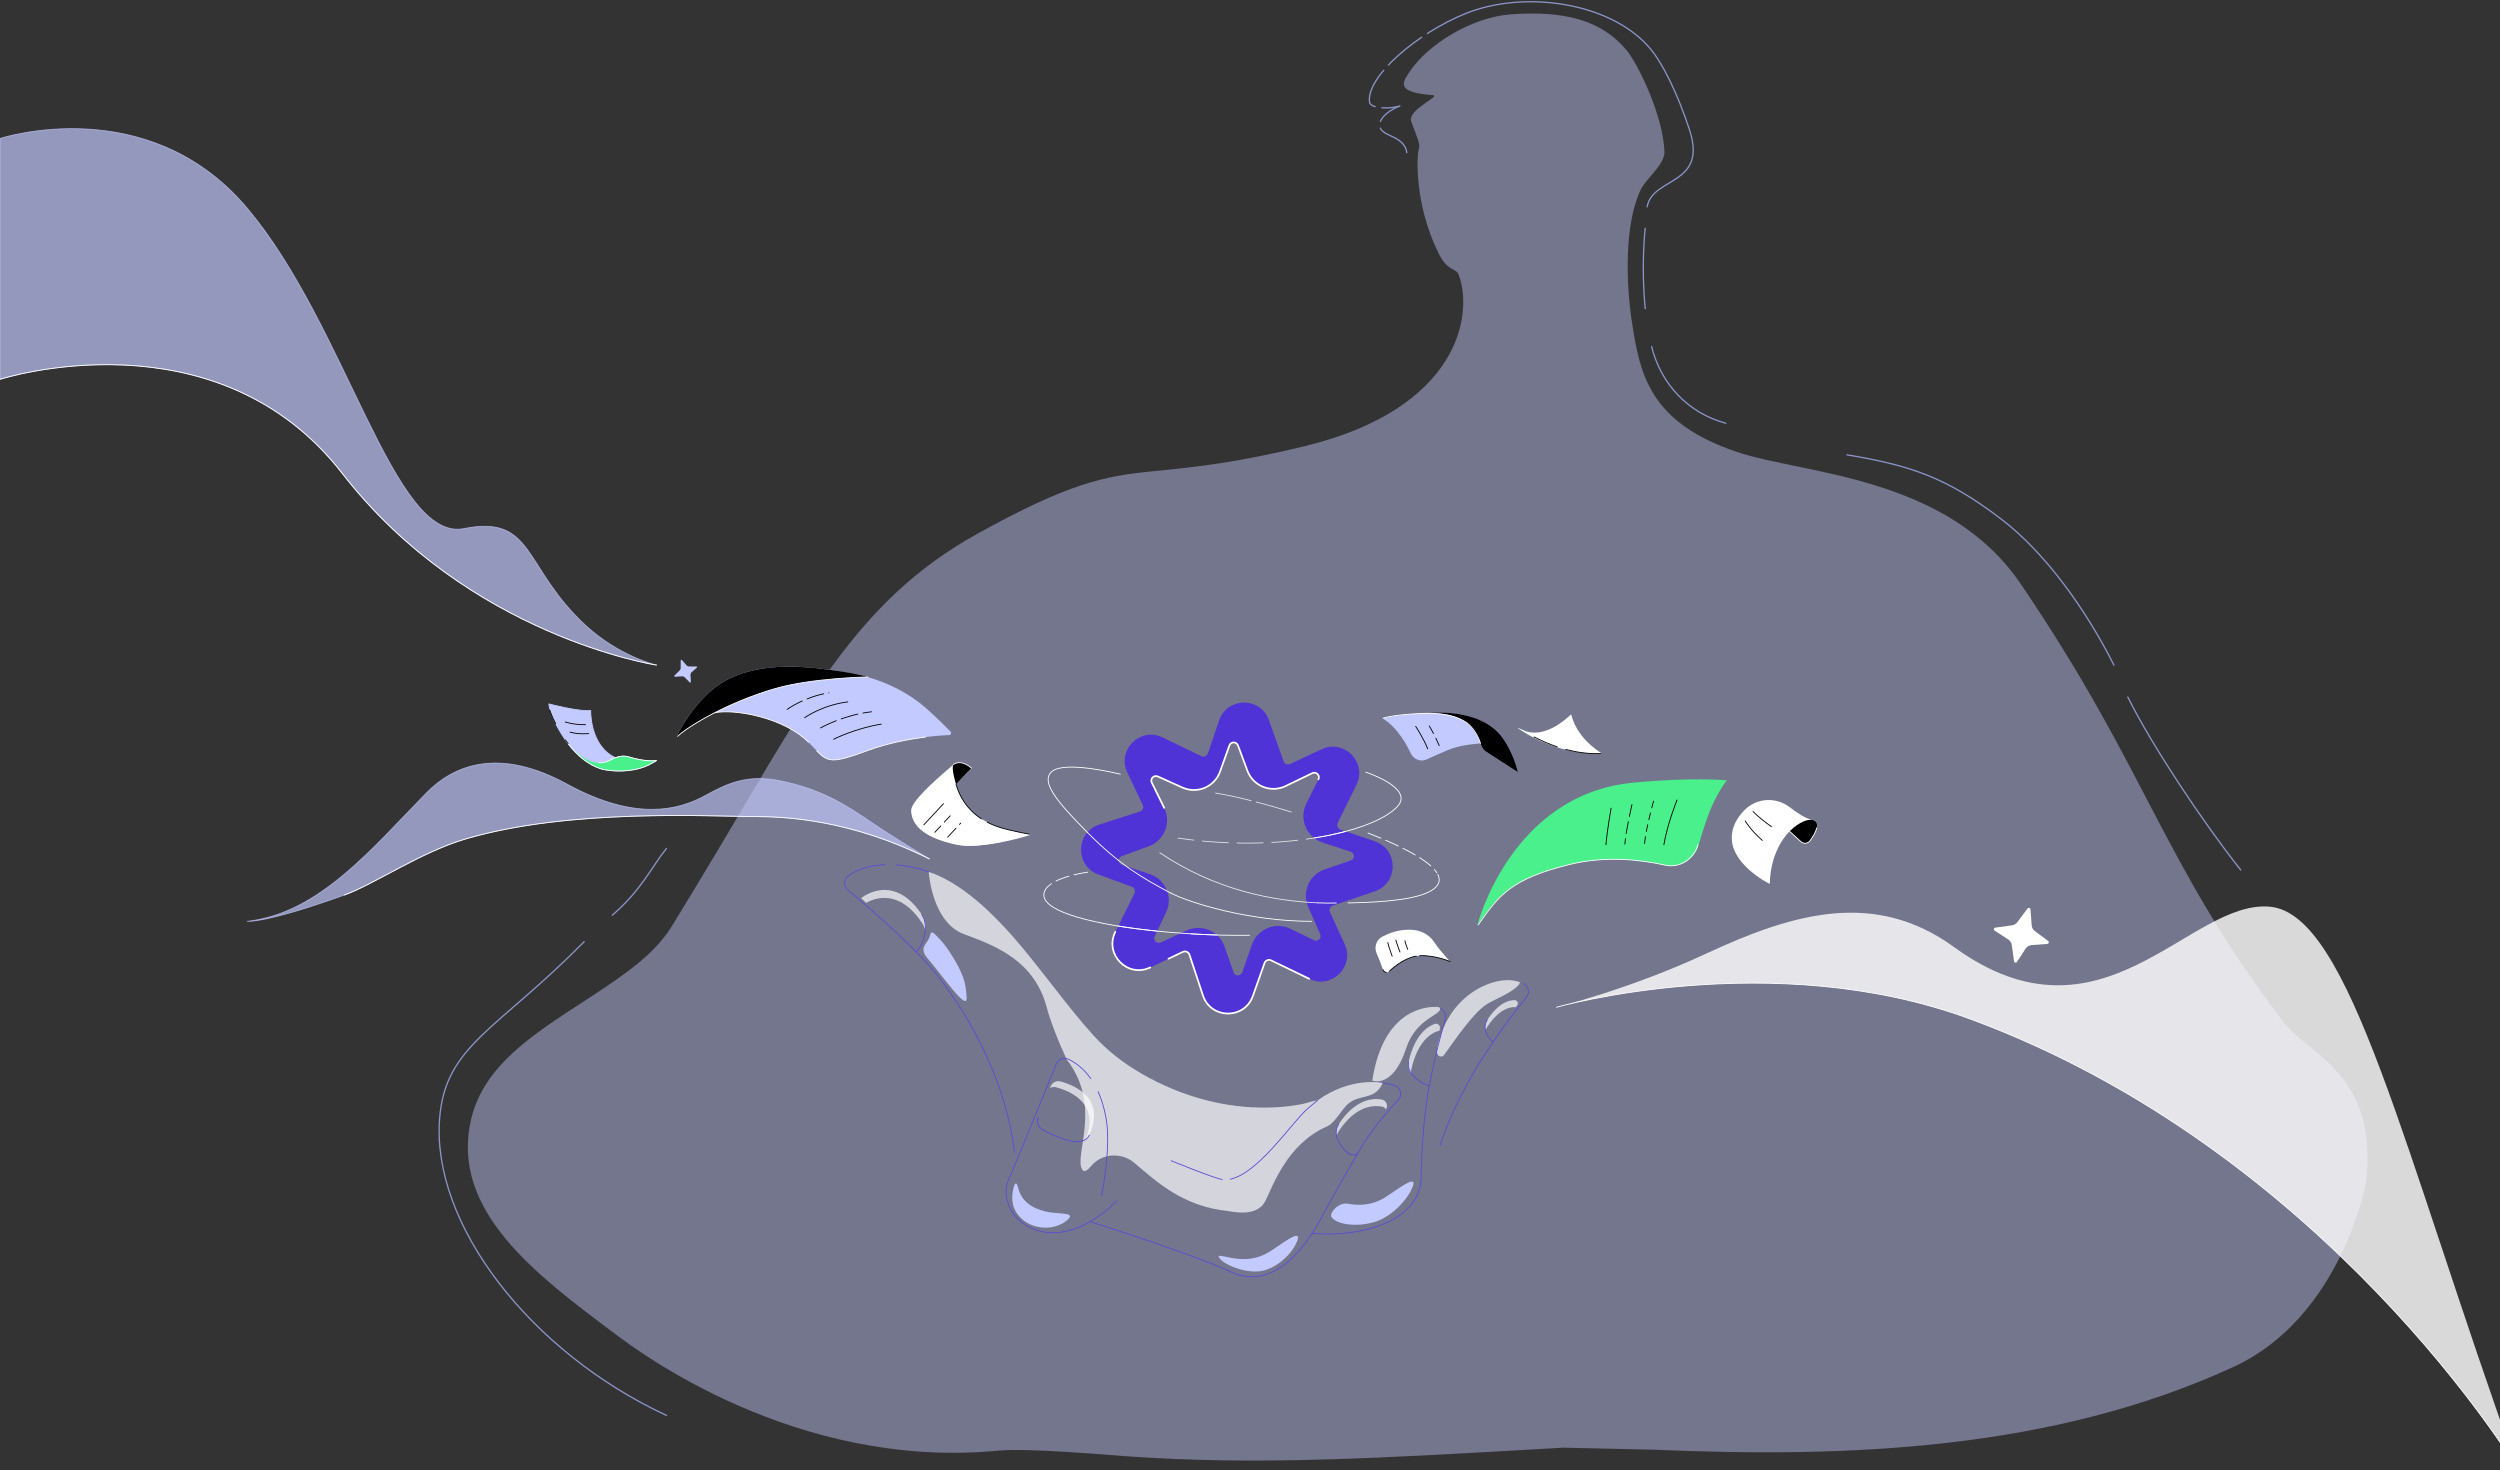 <svg width="1440" height="847" viewBox="0 0 1440 847" fill="none" xmlns="http://www.w3.org/2000/svg">
<rect x="0" y="0" width="1440" height="847" fill="#333333" stroke="none"/>
<g opacity="0.52">
<path opacity="0.84" d="M1314.42 587.555C1244.43 494.83 1237.35 444.611 1164.1 336.556C1121.54 273.769 1038.83 273.292 1000.31 260.261C949.964 243.231 944.66 215.359 940.125 186.411C936.543 163.587 935.505 129.308 945.026 109.333C948.131 102.817 959.034 94.761 958.728 87.316C957.861 66.045 943.303 36.608 936.922 28.93C922.022 11.021 900.082 6.168 870.404 8.246C847.657 9.848 822.258 25.593 811.673 41.681C807.945 47.353 803.667 53.295 825.24 54.786C830.606 55.153 810.548 63.05 812.87 69.957C815.193 76.852 818.285 82.646 817.332 85.446C815.902 89.676 814.667 117.988 828.76 146.179C833.943 156.558 838.637 154.125 840.201 158.281C848.745 180.971 840.727 235.395 751.193 257.07C712.727 266.385 689.796 268.928 663.468 271.507C635.917 274.197 615.529 278.427 563.667 307.033C490.181 347.558 462.997 408.193 401.735 509.194C397.017 516.982 392.153 525.001 387.104 533.265C381.127 543.069 372.266 551.468 361.986 559.194C326.539 585.832 280.898 604.426 271.413 644.425C258.884 697.322 309.048 734.473 354.542 768.519C366.973 777.822 458.01 846.856 575.107 835.572C592.061 833.934 640.733 838.237 647.126 838.702C724.644 844.264 793.521 840.022 900.583 833.849L953.118 835.047C1065.64 839.876 1182.96 835.047 1286.61 787.284C1348.44 758.788 1362.84 682.065 1363.07 679.804C1369.33 617.726 1329.87 608.057 1314.4 587.58L1314.42 587.555Z" fill="#C3CAFF"/>
</g>
<g opacity="0.76">
<path d="M1225.6 401.482C1239.35 429.232 1268.9 473.682 1290.66 501.114" stroke="#A9B4F7" stroke-width="0.75" stroke-linecap="round" stroke-linejoin="round"/>
<path d="M1063.83 261.96C1100.27 268.097 1120.9 274.735 1152.79 299.062C1178.06 318.329 1201.57 351.189 1217.61 383.084" stroke="#A9B4F7" stroke-width="0.75" stroke-linecap="round" stroke-linejoin="round"/>
<path d="M951.346 199.638C956.687 221.374 972.614 238.061 994.041 243.77" stroke="#A9B4F7" stroke-width="0.75" stroke-linecap="round" stroke-linejoin="round"/>
<path d="M947.631 131.534C947.631 131.534 945.137 153.123 947.667 177.756" stroke="#A9B4F7" stroke-width="0.75" stroke-linecap="round" stroke-linejoin="round"/>
<path d="M336.463 542.434C286.214 593.399 256.72 602.103 253.248 643.827C248.164 704.89 305.416 778.874 383.913 815.28" stroke="#A9B4F7" stroke-width="0.75" stroke-linecap="round" stroke-linejoin="round"/>
<path d="M383.911 488.681C375.783 498.596 369.708 512.483 352.693 527.141" stroke="#A9B4F7" stroke-width="0.75" stroke-linecap="round" stroke-linejoin="round"/>
<path d="M844.334 7.733C816.404 18.943 786.751 44.163 788.866 58.906C789.342 62.207 799.206 63.16 806.296 61.045C797.263 64.639 795.075 69.481 794.855 70.63C793.168 79.493 808.581 76.632 810.317 87.952" stroke="#A9B4F7" stroke-width="0.75" stroke-linecap="round" stroke-linejoin="round" stroke-dasharray="25 4"/>
<path d="M948.754 119.125C951.907 101.571 983.871 107.096 973.09 74.554C966.074 53.368 957.493 35.813 949.609 26.926C926.703 1.107 877.823 -5.702 844.332 7.733" stroke="#A9B4F7" stroke-width="0.75" stroke-linecap="round" stroke-linejoin="round"/>
</g>
<path opacity="0.67" d="M0 79.761C0 79.761 85.048 51.815 142.423 119.956C199.811 188.097 226.701 312.582 267.257 304.465C307.814 296.348 300.969 326.604 337.271 360.174C356.681 378.12 378.133 383.083 378.133 383.083C378.133 383.083 270.093 366.726 197.097 272.62C124.101 178.513 0 218.476 0 218.476V79.761Z" fill="#C3CAFF" stroke="#C3CAFF" stroke-width="0.5" stroke-linecap="round" stroke-linejoin="round"/>
<path d="M378.143 383.084C378.143 383.084 270.103 366.727 197.107 272.62C124.111 178.514 0.01 218.477 0.01 218.477" stroke="white" stroke-width="0.5" stroke-linecap="round" stroke-linejoin="round"/>
<path opacity="0.81" d="M896.523 580.16C896.523 580.16 938.754 569.781 982.501 549.39C1033.02 525.857 1079.89 512.324 1125.62 545.564C1210.95 607.592 1260.93 518.119 1307.38 522.251C1353.83 526.383 1384.06 662.518 1450 845.988C1450 845.988 1340.28 662.518 1134.41 586.773C1020.43 544.842 896.536 580.16 896.536 580.16H896.523Z" fill="white"/>
<path d="M1450 846C1450 846 1340.29 662.53 1134.41 586.785C1020.43 544.854 896.539 580.172 896.539 580.172" stroke="white" stroke-width="0.5" stroke-linecap="round" stroke-linejoin="round"/>
<path opacity="0.67" d="M497.893 470.955C479.974 458.767 466.822 453.425 450.064 449.867C430.055 445.613 418.516 451.567 405.987 458.388C390.978 466.554 366.14 473.253 326.794 451.75C287.448 430.234 261.535 440.454 245.547 456.799C213.841 489.219 183.723 526.052 142.409 530.698C142.409 530.698 152.958 531.92 198.33 515.551C215.405 509.39 242.211 490.882 268.258 483.217C328.334 465.54 409.703 470.332 434.027 470.332C452.447 470.332 489.972 472.08 535.32 494.745C535.32 494.745 517.107 484.048 497.881 470.967L497.893 470.955Z" fill="#C3CAFF" stroke="#C3CAFF" stroke-width="0.5" stroke-linecap="round" stroke-linejoin="round"/>
<path d="M1179.74 542.006L1172.04 536.272C1171 535.502 1170.36 534.316 1170.26 533.032L1169.55 523.766C1169.49 522.898 1168.38 522.58 1167.86 523.277L1161.96 531.211C1161.25 532.165 1160.17 532.8 1158.99 532.971L1149.28 534.316C1148.43 534.438 1148.17 535.551 1148.9 536.028L1156.8 541.174C1157.89 541.883 1158.61 543.02 1158.78 544.304L1160.08 553.668C1160.2 554.524 1161.31 554.78 1161.79 554.047L1166.77 546.394C1167.53 545.233 1168.79 544.487 1170.17 544.377L1179.25 543.692C1180.12 543.631 1180.44 542.519 1179.74 542.006Z" fill="white"/>
<path d="M401.088 383.879H396.908C396.345 383.879 395.808 383.647 395.441 383.219L392.789 380.175C392.544 379.894 392.067 380.065 392.08 380.444V384.747C392.08 385.272 391.884 385.761 391.517 386.128L388.486 389.123C388.217 389.392 388.425 389.844 388.804 389.82L392.886 389.563C393.449 389.527 393.999 389.734 394.39 390.138L397.274 393.06C397.543 393.329 397.996 393.121 397.971 392.742L397.714 388.781C397.678 388.182 397.922 387.595 398.374 387.192L401.357 384.588C401.638 384.343 401.467 383.867 401.088 383.879Z" fill="#C3CAFF"/>
<path d="M791.916 484.61L772.102 477.838C770.526 477.3 769.78 475.503 770.513 474.011L781.331 452.031C787.675 439.134 774.229 425.454 761.224 431.567L743.109 440.087C741.63 440.784 739.882 440.051 739.332 438.511L730.911 414.794C726.095 401.213 706.831 401.335 702.199 414.99L695.769 433.938C695.231 435.515 693.447 436.261 691.956 435.54L669.673 424.745C656.741 418.486 643.149 431.995 649.334 444.965L658.232 463.632C658.953 465.136 658.171 466.933 656.582 467.447L633.236 474.953C619.461 479.378 619.082 498.73 632.662 503.705L651.925 510.759C653.465 511.321 654.174 513.106 653.453 514.573L642.416 536.798C635.986 549.744 649.542 563.509 662.584 557.275L681.322 548.314C682.825 547.593 684.61 548.363 685.135 549.94L692.909 573.424C697.456 587.164 716.83 587.372 721.658 573.717L728.368 554.768C728.918 553.216 730.691 552.495 732.17 553.204L754.122 563.827C766.969 570.037 780.524 556.724 774.535 543.766L766.052 525.392C765.367 523.901 766.113 522.153 767.665 521.627L791.867 513.412C805.606 508.754 805.63 489.329 791.904 484.635L791.916 484.61ZM778.067 495.625L763.008 500.771C754.134 503.803 749.759 513.766 753.523 522.361L760.454 538.143C761.444 540.392 759.097 542.641 756.897 541.578L743.207 534.952C734.602 530.783 724.286 535.05 721.132 544.072L715.534 560.062C714.715 562.409 711.39 562.421 710.559 560.062L705.303 545.16C702.162 536.26 692.029 531.994 683.473 535.967L668.597 542.874C666.361 543.913 664.05 541.578 665.102 539.353L671.665 525.527C675.785 516.847 671.384 506.505 662.266 503.473L646.18 498.106C643.809 497.312 643.76 493.987 646.107 493.131L661.691 487.459C670.639 484.195 674.782 473.889 670.578 465.344L663.427 450.821C662.339 448.608 664.625 446.237 666.874 447.251L681.114 453.657C689.633 457.483 699.607 453.241 702.749 444.452L708.127 429.415C708.958 427.105 712.222 427.08 713.077 429.379L718.504 443.963C721.792 452.801 731.974 456.897 740.469 452.801L755.895 445.356C758.156 444.268 760.515 446.652 759.403 448.902L752.435 462.911C748.096 471.64 752.497 482.178 761.737 485.246L778.043 490.637C780.438 491.432 780.463 494.818 778.067 495.637V495.625Z" fill="#4F33D6"/>
<path d="M674.385 514.403C685.056 519.953 719.427 530.686 755.522 530.686" stroke="white" stroke-width="0.5" stroke-linecap="round" stroke-linejoin="round"/>
<path d="M626.368 479.476C643.982 497.434 658.001 505.882 674.38 514.402" stroke="white" stroke-width="0.5" stroke-linecap="round" stroke-linejoin="round"/>
<path d="M645.32 445.943C645.32 445.943 613.222 437.802 605.778 444.476C599.41 450.173 608.358 461.408 626.374 479.488" stroke="white" stroke-width="0.5" stroke-linecap="round" stroke-linejoin="round"/>
<path opacity="0.83" d="M758.962 520.05C733.599 518.913 700.414 512.972 668.047 491.188" stroke="white" stroke-width="0.5" stroke-linecap="round" stroke-linejoin="round"/>
<path opacity="0.78" d="M700.162 456.787C712.776 458.853 729.937 463.364 745.986 468.389" stroke="white" stroke-width="0.5" stroke-linecap="round" stroke-linejoin="round" stroke-dasharray="21 3"/>
<path d="M769.697 520.148C766.25 520.233 762.668 520.209 758.965 520.038" stroke="white" stroke-width="0.5" stroke-linecap="round" stroke-linejoin="round"/>
<path d="M828.174 503.645C829.665 506.591 829.2 509.452 825.851 512.031C818.395 517.752 799.254 519.696 776.482 520.087" stroke="white" stroke-width="0.5" stroke-linecap="round" stroke-linejoin="round"/>
<path d="M787.972 479.831C801.27 484.977 822.257 494.17 827.672 502.764" stroke="white" stroke-width="0.5" stroke-linecap="round" stroke-linejoin="round" stroke-dasharray="8 3"/>
<path d="M601.265 515.539C601.265 525.551 631.639 532.801 666.524 536.334C669.115 536.59 671.731 536.835 674.359 537.055C676.18 537.214 683.966 537.776 686.032 537.898C697.583 538.595 709.109 538.876 719.731 538.718" stroke="white" stroke-width="0.5" stroke-linecap="round" stroke-linejoin="round"/>
<path d="M626.481 502.386C626.481 502.386 601.277 505.601 601.265 515.54" stroke="white" stroke-width="0.5" stroke-linecap="round" stroke-linejoin="round" stroke-dasharray="8 3"/>
<path opacity="0.78" d="M767.219 480.784C742.98 485.968 710.846 487.581 678.491 482.728" stroke="white" stroke-width="0.5" stroke-linecap="round" stroke-linejoin="round" stroke-dasharray="15 5"/>
<path d="M786.712 444.77C786.712 444.77 814.776 453.878 804.948 464.501C798.837 471.115 785.208 476.934 767.216 480.785" stroke="white" stroke-width="0.5" stroke-linecap="round" stroke-linejoin="round"/>
<path d="M775.147 478.877C769.598 480.356 763.523 481.639 757.008 482.666" stroke="white" stroke-width="0.5" stroke-linecap="round" stroke-linejoin="round"/>
<path d="M686.028 537.898C691.015 538.192 695.99 538.424 700.904 538.571" stroke="white" stroke-width="0.5" stroke-linecap="round" stroke-linejoin="round"/>
<path d="M643.943 533.388C651.045 534.55 658.672 535.528 666.532 536.322" stroke="white" stroke-width="0.5" stroke-linecap="round" stroke-linejoin="round"/>
<path d="M673.053 552.238L681.315 548.29C682.819 547.568 684.604 548.338 685.129 549.915L692.903 573.399C697.45 587.14 716.823 587.348 721.652 573.693L728.362 554.744C728.912 553.192 730.684 552.47 732.163 553.179L754.116 563.803" stroke="white" stroke-linecap="round" stroke-linejoin="round"/>
<path d="M670.58 465.332L663.43 450.809C662.342 448.596 664.628 446.225 666.877 447.239L681.117 453.645C689.636 457.472 699.61 453.23 702.751 444.44L708.13 429.403C708.961 427.093 712.224 427.069 713.08 429.367L718.507 443.951C721.795 452.79 731.977 456.885 740.472 452.789L755.897 445.345C758.159 444.257 760.518 446.64 759.405 448.89" stroke="white" stroke-linecap="round" stroke-linejoin="round"/>
<path d="M642.406 536.774C635.977 549.72 649.532 563.485 662.574 557.25" stroke="white" stroke-linecap="round" stroke-linejoin="round"/>
<path opacity="0.69" d="M776.468 635.831C772.765 639.107 768.866 646.895 764.367 648.838C741.364 658.74 733.04 683.459 728.884 691.698C724.814 699.779 714.351 698.899 707.567 697.591C681.654 694.987 666.668 681.1 653.455 669.877C645.987 663.545 634.717 664.168 628.447 671.686C626.455 674.083 624.633 675.305 623.594 673.985C617.776 666.54 635.585 637.457 614.342 610.171C608.817 598.081 604.832 587.543 603.109 580.893C595.982 553.375 573.895 544.964 555.28 538.082C536.652 531.199 534.94 502.202 534.94 502.202C553.067 508.155 571.451 524.891 589.003 545.979C603.805 563.766 621.908 589.12 635.035 601.748C644.801 611.137 655.937 617.958 666.216 623.056C713.837 646.675 753.024 635.208 753.024 635.208C755.335 634.413 757.229 634.01 758.794 633.924C778.461 619.719 796.441 623.802 796.441 623.802C792.053 633.973 783.081 630 776.468 635.856V635.831Z" fill="white"/>
<path opacity="0.69" d="M809.92 603.888C802.219 627.298 790.448 622.433 790.448 622.433C796.878 580.001 822.974 579.634 828.401 580.025C829.159 580.074 829.733 580.82 829.489 581.529C828.254 585.172 815.298 587.519 809.92 603.888Z" fill="white"/>
<path opacity="0.69" d="M856.906 578.082C847.079 583.925 832.081 608.155 831.042 608.399C825.273 609.744 827.95 600.563 831.384 592.275C835.785 581.676 843.803 572.911 854.193 568.07C867.577 561.835 875.498 565.796 875.498 565.796C874.654 570.148 860.634 575.857 856.906 578.082Z" fill="white"/>
<path opacity="0.69" d="M498.973 520.075C499.132 519.941 499.315 519.806 499.51 519.708C505.622 516.579 518.713 513.131 530.936 531.359C531.951 532.862 532.537 534.317 532.843 535.723C533.43 533.07 533.124 530.026 530.936 526.762C514.435 502.141 496.32 517.068 495.99 517.337L498.961 520.075H498.973Z" fill="white"/>
<path opacity="0.69" d="M610.861 622.922C608.563 622.311 606.167 623.484 605.201 625.66L604.773 626.724C605.825 626.137 607.084 625.941 608.318 626.272C616.605 628.496 633.95 635.77 625.186 656.43C626.139 655.819 626.91 654.963 627.435 653.777C636.908 632.58 619.246 625.171 610.861 622.922Z" fill="white"/>
<path opacity="0.69" d="M771.165 651.467C780.43 637.592 790.05 636.382 795.892 637.372C796.956 637.555 797.787 638.154 798.3 638.949C799.718 636.797 798.533 633.765 795.892 633.313C790.05 632.311 780.43 633.533 771.165 647.408C769.613 649.731 769.381 652.127 769.882 654.389C770.114 653.411 770.517 652.433 771.165 651.467Z" fill="white"/>
<path opacity="0.69" d="M856.68 591.456C863.378 581.419 869.294 579.94 872.631 580.148C872.778 580.148 872.9 580.197 873.034 580.234L873.939 578.987C874.77 577.85 874.037 576.212 872.631 576.126C869.294 575.918 863.378 577.397 856.68 587.434C855.164 589.708 855.115 591.798 855.665 593.534C855.885 592.862 856.203 592.165 856.68 591.456Z" fill="white"/>
<path opacity="0.69" d="M812.981 615.685C816.538 600.343 823.628 595.49 828.016 593.95C828.358 593.827 828.688 593.815 829.018 593.852C829.14 593.363 829.25 592.898 829.36 592.47C829.788 590.722 828.113 589.17 826.414 589.769C822.026 591.309 814.937 596.174 811.38 611.504C810.72 614.365 811.453 616.663 812.786 618.485C812.712 617.617 812.749 616.688 812.994 615.685H812.981Z" fill="white"/>
<path d="M632.496 628.742C634.366 632.874 635.955 637.849 637.043 643.815C640.246 661.333 634.488 688.729 634.488 688.729" stroke="#5B4AD3" stroke-width="0.5" stroke-linecap="round" stroke-linejoin="round"/>
<path d="M643.19 691.772C643.19 691.772 625.772 710.635 605.678 710.024C585.583 709.413 575.535 691.772 580.889 679.609C585.363 669.462 602.781 626.724 608.452 612.8C609.564 610.086 612.706 608.864 615.37 610.098C618.964 611.773 623.878 615.037 628.278 621.284" stroke="#5B4AD3" stroke-width="0.5" stroke-linecap="round" stroke-linejoin="round"/>
<path d="M704.002 679.377C699.21 678.68 674.617 668.582 674.617 668.582" stroke="#5B4AD3" stroke-width="0.5" stroke-linecap="round" stroke-linejoin="round"/>
<path d="M758.809 633.912C757.403 635.061 753.491 638.24 752.086 639.597C742.919 648.423 724.242 676.002 708.633 679.205" stroke="#5B4AD3" stroke-width="0.5" stroke-linecap="round" stroke-linejoin="round"/>
<path d="M627.884 703.68C627.884 703.68 687.752 722.543 708.825 732.53C730.093 742.616 748.464 724.939 761.066 701.504C768.351 687.946 776.614 673.558 783.459 661.871C790.341 650.147 799.581 639.671 805.399 633.607C808.076 630.82 806.829 626.162 803.101 625.135C801.17 624.597 798.921 624.108 796.44 623.766" stroke="#5B4AD3" stroke-width="0.5" stroke-linecap="round" stroke-linejoin="round"/>
<path d="M771.165 647.421C767.241 653.289 771.69 659.523 775.259 663.166C776.971 664.902 780.845 666.381 782.068 664.279" stroke="#5B4AD3" stroke-width="0.5" stroke-linecap="round" stroke-linejoin="round"/>
<path d="M856.676 587.434C853.804 591.737 856.297 597.287 859.671 599.793" stroke="#5B4AD3" stroke-width="0.5" stroke-linecap="round" stroke-linejoin="round"/>
<path d="M811.376 611.504C809.823 618.216 817.94 623.851 823.012 625.404" stroke="#5B4AD3" stroke-width="0.5" stroke-linecap="round" stroke-linejoin="round"/>
<path d="M627.435 653.778C623.731 662.079 608.281 654.939 600.569 650.709C598.014 649.316 596.914 646.235 598.002 643.533" stroke="#5B4AD3" stroke-width="0.5" stroke-linecap="round" stroke-linejoin="round"/>
<path d="M530.936 526.761C535.777 533.986 531.01 545.123 528.076 548.13" stroke="#5B4AD3" stroke-width="0.5" stroke-linecap="round" stroke-linejoin="round"/>
<path d="M829.784 580.942C831.887 581.981 833.17 584.45 832.461 586.969C829.907 595.966 825.567 612.225 822.866 627.751C820.434 641.736 819.431 655.464 818.979 665.293L818.735 671.98C818.625 675.831 818.588 678.447 818.527 679.376C816.975 703.691 784.009 712.982 755.578 710.39" stroke="#5B4AD3" stroke-width="0.5" stroke-linecap="round" stroke-linejoin="round"/>
<path d="M877.554 566.59C880.537 568.008 881.344 571.895 879.229 574.438C870.037 585.551 841.399 622.115 829.396 660.049" stroke="#5B4AD3" stroke-width="0.5" stroke-linecap="round" stroke-linejoin="round"/>
<path d="M509.542 498.021C499.605 498.437 492.809 501.591 488.677 504.378C485.854 506.285 485.658 510.356 488.274 512.544C498.077 520.735 521.288 540.576 535.333 556.358C537.325 558.595 539.134 560.759 540.699 562.788C542.544 565.184 544.304 567.568 545.991 569.94C581.915 620.33 584.225 663.777 584.225 663.777" stroke="#5B4AD3" stroke-width="0.5" stroke-linecap="round" stroke-linejoin="round"/>
<path d="M534.969 502.19C527.965 499.818 521.768 498.596 516.329 498.156" stroke="#5B4AD3" stroke-width="0.5" stroke-linecap="round" stroke-linejoin="round"/>
<path d="M583.552 685.257C582.672 689.792 582.195 696.564 588.979 702.432C595.763 708.288 606.959 708.789 614.061 703.313C621.162 697.836 610.003 699.657 602.302 697.836C594.602 696.014 588.441 692.151 586.485 684.242C585.263 679.315 584.09 682.506 583.552 685.257Z" fill="#C3CAFF"/>
<path d="M535.349 540.026C533.674 544.17 528.846 545.942 534.799 552.654C541.643 560.368 557.46 583.497 556.763 574.561C556.311 568.681 556.433 563.607 549.063 551.578C544.919 544.83 543.11 542.788 539.382 538.962C535.838 535.331 536.4 537.434 535.349 540.026Z" fill="#C3CAFF"/>
<path d="M702.35 724.608C704.966 728.41 716.016 733.043 724.951 732.322C733.886 731.6 744.092 723.08 747.234 714.681C750.069 707.09 738.127 716.686 731.417 720.904C724.706 725.109 717.666 726.075 709.648 724.62C704.465 723.679 700.761 722.309 702.35 724.62V724.608Z" fill="#C3CAFF"/>
<path d="M766.988 701.112C769.604 704.914 780.47 707.224 791.997 703.789C800.589 701.234 810.612 691.796 813.754 683.398C816.589 675.806 804.647 685.403 797.937 689.62C791.226 693.826 784.186 694.792 776.168 693.337C770.985 692.395 765.399 698.813 766.988 701.124V701.112Z" fill="#C3CAFF"/>
<path d="M905.107 411.837C905.058 411.641 904.813 411.556 904.667 411.702C902.43 413.903 889.021 426.36 877.067 420.394C875.429 419.575 873.975 419.172 873.975 419.172C873.975 419.172 894.693 434.978 921.901 434.074C922.17 434.074 922.268 433.707 922.048 433.573C919.041 431.714 908.285 424.294 905.107 411.837Z" fill="white"/>
<path d="M901.9 431.677C907.926 433.279 914.686 434.306 921.958 434.074" stroke="black" stroke-width="0.5" stroke-linecap="round" stroke-linejoin="round"/>
<path d="M883.618 424.476C887.236 426.334 891.734 428.425 896.941 430.173" stroke="black" stroke-width="0.5" stroke-linecap="round" stroke-linejoin="round"/>
<path d="M792.994 549.28C791.319 545.637 792.737 541.273 796.306 539.452C799.9 537.618 804.973 535.54 811.439 535.503C820.398 535.454 824.371 540.136 826.021 542.557C830.482 549.048 835.335 553.84 835.335 553.84C835.335 553.84 826.571 550.148 818.002 550.478C810.693 550.76 803.824 556.102 800.206 559.476C799.008 560.588 797.076 560.087 796.575 558.535C795.695 555.747 794.363 552.263 792.994 549.293V549.28Z" fill="white"/>
<path d="M799.351 542.91C799.742 544.866 801.881 550.783 801.881 550.783" stroke="black" stroke-width="0.5" stroke-linecap="round" stroke-linejoin="round"/>
<path d="M804.012 541.48C804.012 541.48 805.063 545.172 806.395 548.375" stroke="black" stroke-width="0.5" stroke-linecap="round" stroke-linejoin="round"/>
<path d="M809.214 541.884C809.214 541.884 809.532 543.644 810.864 546.859" stroke="black" stroke-width="0.5" stroke-linecap="round" stroke-linejoin="round"/>
<path d="M835.333 553.84C835.333 553.84 826.57 550.148 818.001 550.478C810.692 550.76 803.822 556.102 800.204 559.476C799.007 560.588 797.075 560.087 796.574 558.535" stroke="black" stroke-width="0.5" stroke-linecap="round" stroke-linejoin="round" stroke-dasharray="18 2"/>
<path d="M577.332 477.007C559.889 472.02 553.228 460.577 550.685 451.812C554.719 447.289 559.584 442.436 559.584 442.436C553.215 437.142 549.182 440.418 549.182 440.418C548.338 440.981 547.617 441.616 546.969 442.301C537.057 450.761 524.87 461.873 524.87 466.677C524.87 473.792 529.82 481.714 550.832 486.31C564.51 489.305 587.171 482.887 592.928 481.127C593.27 481.017 593.246 480.528 592.879 480.455C589.995 479.953 583.174 478.67 577.319 476.995L577.332 477.007Z" fill="white"/>
<path d="M565.33 471.677C556.566 465.98 552.532 458.193 550.687 451.823" stroke="black" stroke-width="0.5" stroke-linecap="round" stroke-linejoin="round"/>
<path d="M592.894 480.466C590.718 480.087 586.306 479.268 581.771 478.168C580.879 477.948 579.974 477.728 579.082 477.483C578.495 477.324 577.909 477.165 577.334 477.006C574.107 476.077 571.247 474.94 568.717 473.632" stroke="black" stroke-width="0.5" stroke-linecap="round" stroke-linejoin="round"/>
<path d="M525.332 466.542C525.332 473.657 529.83 481.701 550.842 486.309C558.42 487.972 568.761 486.309 577.451 484.574" stroke="white" stroke-width="0.5" stroke-linecap="round" stroke-linejoin="round"/>
<path d="M549.192 440.418C549.192 440.418 553.226 437.142 559.594 442.436C559.594 442.436 554.729 447.289 550.695 451.812C550.695 451.812 547.689 442.448 549.204 440.418H549.192Z" fill="black"/>
<path d="M549.196 440.417C549.6 439.977 553.23 437.141 559.598 442.435L549.196 440.417Z" fill="black"/>
<path d="M549.196 440.417C549.6 439.977 553.23 437.141 559.598 442.435" stroke="white" stroke-width="0.5" stroke-linecap="round" stroke-linejoin="round"/>
<path d="M532.15 475.088L543.42 462.949" stroke="black" stroke-width="0.5" stroke-linecap="round" stroke-linejoin="round"/>
<path d="M538.466 479.427L547.792 469.379" stroke="black" stroke-width="0.5" stroke-linecap="round" stroke-linejoin="round" stroke-dasharray="5 3"/>
<path d="M545.858 482.202L553.351 474.134" stroke="black" stroke-width="0.5" stroke-linecap="round" stroke-linejoin="round" stroke-dasharray="7 3"/>
<path d="M874.328 444.795C874.328 444.795 871.847 433.389 864.965 424.319C852.229 407.534 823.614 410.688 822.954 410.663C808.323 411.055 796.345 413.769 796.345 413.769C805.17 419.05 810.805 430.003 812.516 433.768C814.117 437.301 818.077 439.037 821.622 437.472C825.753 435.651 830.52 433.414 834.016 431.996C840.617 429.318 847.449 428.634 852.766 428.206C852.889 428.561 853.023 428.915 853.145 429.282C853.659 430.834 854.71 432.155 856.091 433.035L874.328 444.795Z" fill="#C3CAFF"/>
<path d="M822.354 410.724C822.354 410.724 851.861 407.13 864.964 424.318C871.87 433.377 874.327 444.795 874.327 444.795L856.078 433.022C854.685 432.118 853.646 430.761 853.12 429.184C847.363 411.8 833.979 410.944 822.354 410.712V410.724Z" fill="black"/>
<path d="M852.768 428.205C850.275 419.941 844.775 416.225 844.775 416.225C839.482 412.741 833.138 411.506 828.383 411.127C826.855 411.005 823.323 410.834 822.211 410.858C822.211 410.858 804.475 411.164 796.726 413.646" stroke="white" stroke-width="0.5" stroke-linecap="round" stroke-linejoin="round"/>
<path d="M815.436 418.426C815.436 418.426 819.873 425.064 822.354 431.287" stroke="black" stroke-width="0.5" stroke-linecap="round" stroke-linejoin="round"/>
<path d="M823.283 418.144C823.283 418.144 826.938 424.391 828.979 429.513" stroke="black" stroke-width="0.5" stroke-linecap="round" stroke-linejoin="round" stroke-dasharray="5 3"/>
<path d="M373.71 440.577C376.497 439.196 378.147 438.059 378.147 438.059C378.147 438.059 372.341 439.159 362.269 436.017C359.678 435.21 357.038 435.528 354.532 436.457C339.571 429.611 340.256 409.233 340.256 409.233C333.778 410.1 316.14 405.455 316.14 405.455C316.384 409.758 320.112 418.181 325.637 426.164C325.637 426.164 325.625 426.139 325.613 426.139C325.625 426.164 325.649 426.176 325.661 426.201C331.296 434.318 338.483 440.442 346.074 442.814C346.172 442.851 346.282 442.875 346.38 442.912C346.587 442.973 346.795 443.034 347.003 443.083C347.418 443.193 347.81 443.279 348.176 443.352C348.176 443.352 348.176 443.352 348.188 443.352C358.004 445.112 367.391 443.548 372.842 440.98C373.136 440.846 373.429 440.699 373.698 440.565L373.71 440.577Z" fill="#C3CAFF" stroke="#C3CAFF" stroke-width="0.5" stroke-linejoin="round"/>
<path d="M374.065 438.218C373.98 438.218 373.882 438.218 373.797 438.206C373.259 438.181 372.672 438.132 372.049 438.071C370.154 437.888 367.832 437.509 365.13 436.812C364.214 436.58 363.273 436.323 362.27 436.005C361.879 435.883 361.476 435.797 361.072 435.724C360.95 435.7 360.828 435.687 360.706 435.663C360.412 435.626 360.131 435.589 359.838 435.577C359.716 435.577 359.581 435.553 359.459 435.553C359.08 435.553 358.713 435.553 358.334 435.577C358.188 435.577 358.041 435.614 357.894 435.626C357.662 435.651 357.418 435.687 357.185 435.724C356.99 435.761 356.794 435.797 356.611 435.834C356.428 435.871 356.244 435.92 356.073 435.968C355.572 436.103 355.071 436.25 354.582 436.433C353.641 436.787 352.712 437.203 351.82 437.704C346.246 440.809 336.834 441.091 325.638 426.152C325.638 426.152 325.626 426.14 325.613 426.127C325.613 426.127 325.613 426.127 325.613 426.14C326.163 426.91 326.701 427.643 327.251 428.365C332.617 435.394 339.181 440.638 346.062 442.802C346.16 442.839 346.27 442.863 346.368 442.9C346.576 442.961 346.784 443.022 346.991 443.071C347.407 443.181 347.798 443.267 348.165 443.34C348.165 443.34 348.165 443.34 348.177 443.34C357.992 445.1 367.38 443.536 372.831 440.968C373.124 440.834 373.418 440.687 373.687 440.553C376.473 439.171 378.111 438.034 378.111 438.034C378.111 438.034 376.681 438.303 374.029 438.193L374.065 438.218Z" fill="#49F08B"/>
<path d="M325.638 426.164C325.638 426.164 325.626 426.152 325.613 426.139C325.613 426.139 325.613 426.139 325.613 426.152C326.163 426.922 326.701 427.655 327.251 428.377C332.617 435.406 339.181 440.65 346.062 442.814C346.16 442.851 346.27 442.875 346.368 442.912C346.576 442.973 346.784 443.034 346.991 443.083C347.407 443.193 347.798 443.279 348.165 443.352C348.165 443.352 348.165 443.352 348.177 443.352C357.992 445.112 367.38 443.548 372.831 440.98C373.124 440.846 373.418 440.699 373.687 440.565C376.473 439.183 378.111 438.046 378.111 438.046C378.111 438.046 376.681 438.315 374.029 438.205C373.943 438.205 373.845 438.205 373.76 438.193C373.222 438.169 372.635 438.12 372.012 438.059C370.117 437.875 367.795 437.496 365.094 436.799C364.177 436.567 363.236 436.31 362.234 435.993C361.842 435.87 361.439 435.785 361.036 435.711C360.913 435.687 360.791 435.675 360.669 435.65C360.376 435.614 360.095 435.577 359.801 435.565C359.679 435.565 359.544 435.54 359.422 435.54C359.043 435.54 358.677 435.54 358.298 435.565C358.151 435.565 358.004 435.601 357.858 435.614C357.626 435.638 357.381 435.675 357.149 435.711C356.953 435.748 356.758 435.785 356.574 435.821C356.391 435.858 356.208 435.907 356.036 435.956C355.535 436.09 355.034 436.237 354.545 436.42C353.604 436.775 352.675 437.191 351.783 437.692C349.888 438.743 347.554 439.477 344.84 439.391" stroke="white" stroke-width="0.5" stroke-linecap="round" stroke-linejoin="round"/>
<path d="M316.602 408.964C316.602 408.964 318.105 413.23 320.085 416.873" stroke="black" stroke-width="0.5" stroke-linecap="round" stroke-linejoin="round"/>
<path d="M325.619 426.139C325.619 426.139 326.719 427.655 327.257 428.389" stroke="black" stroke-width="0.5" stroke-linecap="round" stroke-linejoin="round"/>
<path d="M325.619 415.858C325.619 415.858 330.117 417.496 337.28 417.423" stroke="black" stroke-width="0.5" stroke-linecap="round" stroke-linejoin="round"/>
<path d="M328.349 421.677C328.349 421.677 332.003 423.058 339.105 422.557" stroke="black" stroke-width="0.5" stroke-linecap="round" stroke-linejoin="round"/>
<path d="M533.69 408.157C523.459 399.062 511.578 393.414 499.624 389.93C499.759 389.93 499.844 389.93 499.844 389.93C498.17 389.368 495.945 388.769 493.452 388.316C485.983 386.984 479.261 385.908 472.513 385.138C470.778 384.93 469.714 384.82 469.714 384.82C463.737 384.258 452.431 383.219 440.22 384.967C438.008 385.223 435.856 385.615 433.791 386.165C428.645 387.338 423.474 389.099 418.585 391.678C403.233 399.795 392.99 417.631 389.837 423.719C389.678 424.025 390.057 424.318 390.301 424.086C393.491 421.103 401.07 415.969 411.52 410.602C422.717 408.084 451.759 413.316 465.705 427.534C476.51 438.548 475.471 441.311 499.514 432.399C519.059 425.162 539.594 423.695 546.72 423.402C547.734 423.365 548.223 422.142 547.514 421.409C544.996 418.793 540.021 413.793 533.69 408.169V408.157Z" fill="#C3CAFF"/>
<path d="M470.415 432.46C476.893 439.147 479.607 439.771 499.518 432.387C511.216 428.047 523.793 425.724 533.119 424.539" stroke="white" stroke-width="0.5" stroke-linecap="round" stroke-linejoin="round"/>
<path d="M411.525 410.601C422.722 408.083 451.764 413.315 465.71 427.533" stroke="white" stroke-width="0.5" stroke-linecap="round" stroke-linejoin="round"/>
<path d="M469.719 384.832C469.719 384.832 491.561 387.155 499.861 389.93C499.861 389.93 467.702 390.492 446.593 396.605C418.834 404.649 396.454 418.353 390.318 424.086C390.073 424.318 389.694 424.025 389.853 423.719C393.007 417.632 403.25 399.783 418.602 391.678C437.279 381.813 460.221 383.94 469.731 384.832H469.719Z" fill="black"/>
<path d="M499.852 389.929C499.852 389.929 467.693 390.492 446.584 396.604C418.825 404.648 396.445 418.352 390.309 424.086" stroke="white" stroke-width="0.5" stroke-linecap="round" stroke-linejoin="round"/>
<path d="M480.149 425.81C480.149 425.81 492.311 419.6 507.578 417.106" stroke="black" stroke-width="0.5" stroke-linecap="round" stroke-linejoin="round"/>
<path d="M472.618 419.294C472.618 419.294 485.929 411.727 502.015 409.991" stroke="black" stroke-width="0.5" stroke-linecap="round" stroke-linejoin="round" stroke-dasharray="10 3"/>
<path d="M463.51 413.377C463.51 413.377 473.447 406.176 488.347 404.281" stroke="black" stroke-width="0.5" stroke-linecap="round" stroke-linejoin="round"/>
<path d="M453.398 408.61C453.398 408.61 463.177 401.372 477.453 399.074" stroke="black" stroke-width="0.5" stroke-linecap="round" stroke-linejoin="round" stroke-dasharray="10 3"/>
<path d="M850.996 532.727C850.996 532.727 870.21 457.716 940.383 450.87C974.815 447.508 994.666 449.464 994.666 449.464C994.666 449.464 988.065 457.679 983.31 471.237C981.404 476.677 979.741 482.08 978.372 486.823C975.976 495.185 967.494 500.222 959.011 498.315C945.676 495.307 925.153 492.728 904.044 497.948C870.357 506.261 862.962 515.613 850.983 532.727H850.996Z" fill="#49F08B"/>
<path d="M965.965 460.821C965.965 460.821 960.428 474.379 958.399 486.555" stroke="black" stroke-width="0.5" stroke-linecap="round" stroke-linejoin="round"/>
<path d="M952.45 461.444C952.45 461.444 947.952 477.471 947.243 486.187" stroke="black" stroke-width="0.5" stroke-linecap="round" stroke-linejoin="round" stroke-dasharray="4 3"/>
<path d="M940.012 463.474C940.012 463.474 936.504 478.278 935.905 486.188" stroke="black" stroke-width="0.5" stroke-linecap="round" stroke-linejoin="round" stroke-dasharray="7 3"/>
<path d="M927.987 465.527C927.987 465.527 925.64 478.645 925.029 486.554" stroke="black" stroke-width="0.5" stroke-linecap="round" stroke-linejoin="round"/>
<path d="M978.005 486.554C975.61 494.916 967.494 500.234 959.011 498.314C945.676 495.307 925.153 492.728 904.044 497.948C870.357 506.261 863.365 515.649 851.387 532.776" stroke="white" stroke-width="0.5" stroke-linecap="round" stroke-linejoin="round"/>
<path d="M999.431 490.808C996.876 485.601 995.348 476.322 1004.75 466.701C1011.75 459.525 1023.08 458.853 1030.98 465.026C1035.21 468.327 1040.02 471.481 1043.7 472.202C1049.47 473.315 1045.56 480.136 1042.6 484.244C1041.36 485.967 1038.9 486.224 1037.32 484.794L1030.8 478.865C1030.8 478.865 1019.78 488.791 1019.39 509.146C1019.39 509.146 1005.04 502.214 999.443 490.82L999.431 490.808Z" fill="white"/>
<path d="M1030.79 478.865L1037.32 484.794C1038.9 486.224 1041.36 485.967 1042.6 484.244C1045.56 480.136 1049.47 473.315 1043.7 472.202C1037.69 471.676 1030.79 478.865 1030.79 478.865Z" fill="black"/>
<path d="M1046.48 476.872C1045.91 479.281 1044.12 482.117 1042.6 484.244C1041.35 485.968 1038.89 486.224 1037.32 484.794L1030.79 478.865" stroke="white" stroke-width="0.5" stroke-linecap="round" stroke-linejoin="round"/>
<path d="M1009.77 467.422C1009.77 467.422 1013.21 471.175 1020.32 476.138" stroke="black" stroke-width="0.5" stroke-linecap="round" stroke-linejoin="round"/>
<path d="M1005.24 472.826C1005.24 472.826 1007.89 477.68 1015.08 484.086" stroke="black" stroke-width="0.5" stroke-linecap="round" stroke-linejoin="round"/>
<path d="M198.357 515.539C215.433 509.378 242.238 490.87 268.286 483.205C328.362 465.527 409.731 470.32 434.055 470.32C452.475 470.32 490 472.068 535.347 494.733" stroke="white" stroke-width="0.5" stroke-linecap="round" stroke-linejoin="round"/>
</svg>
